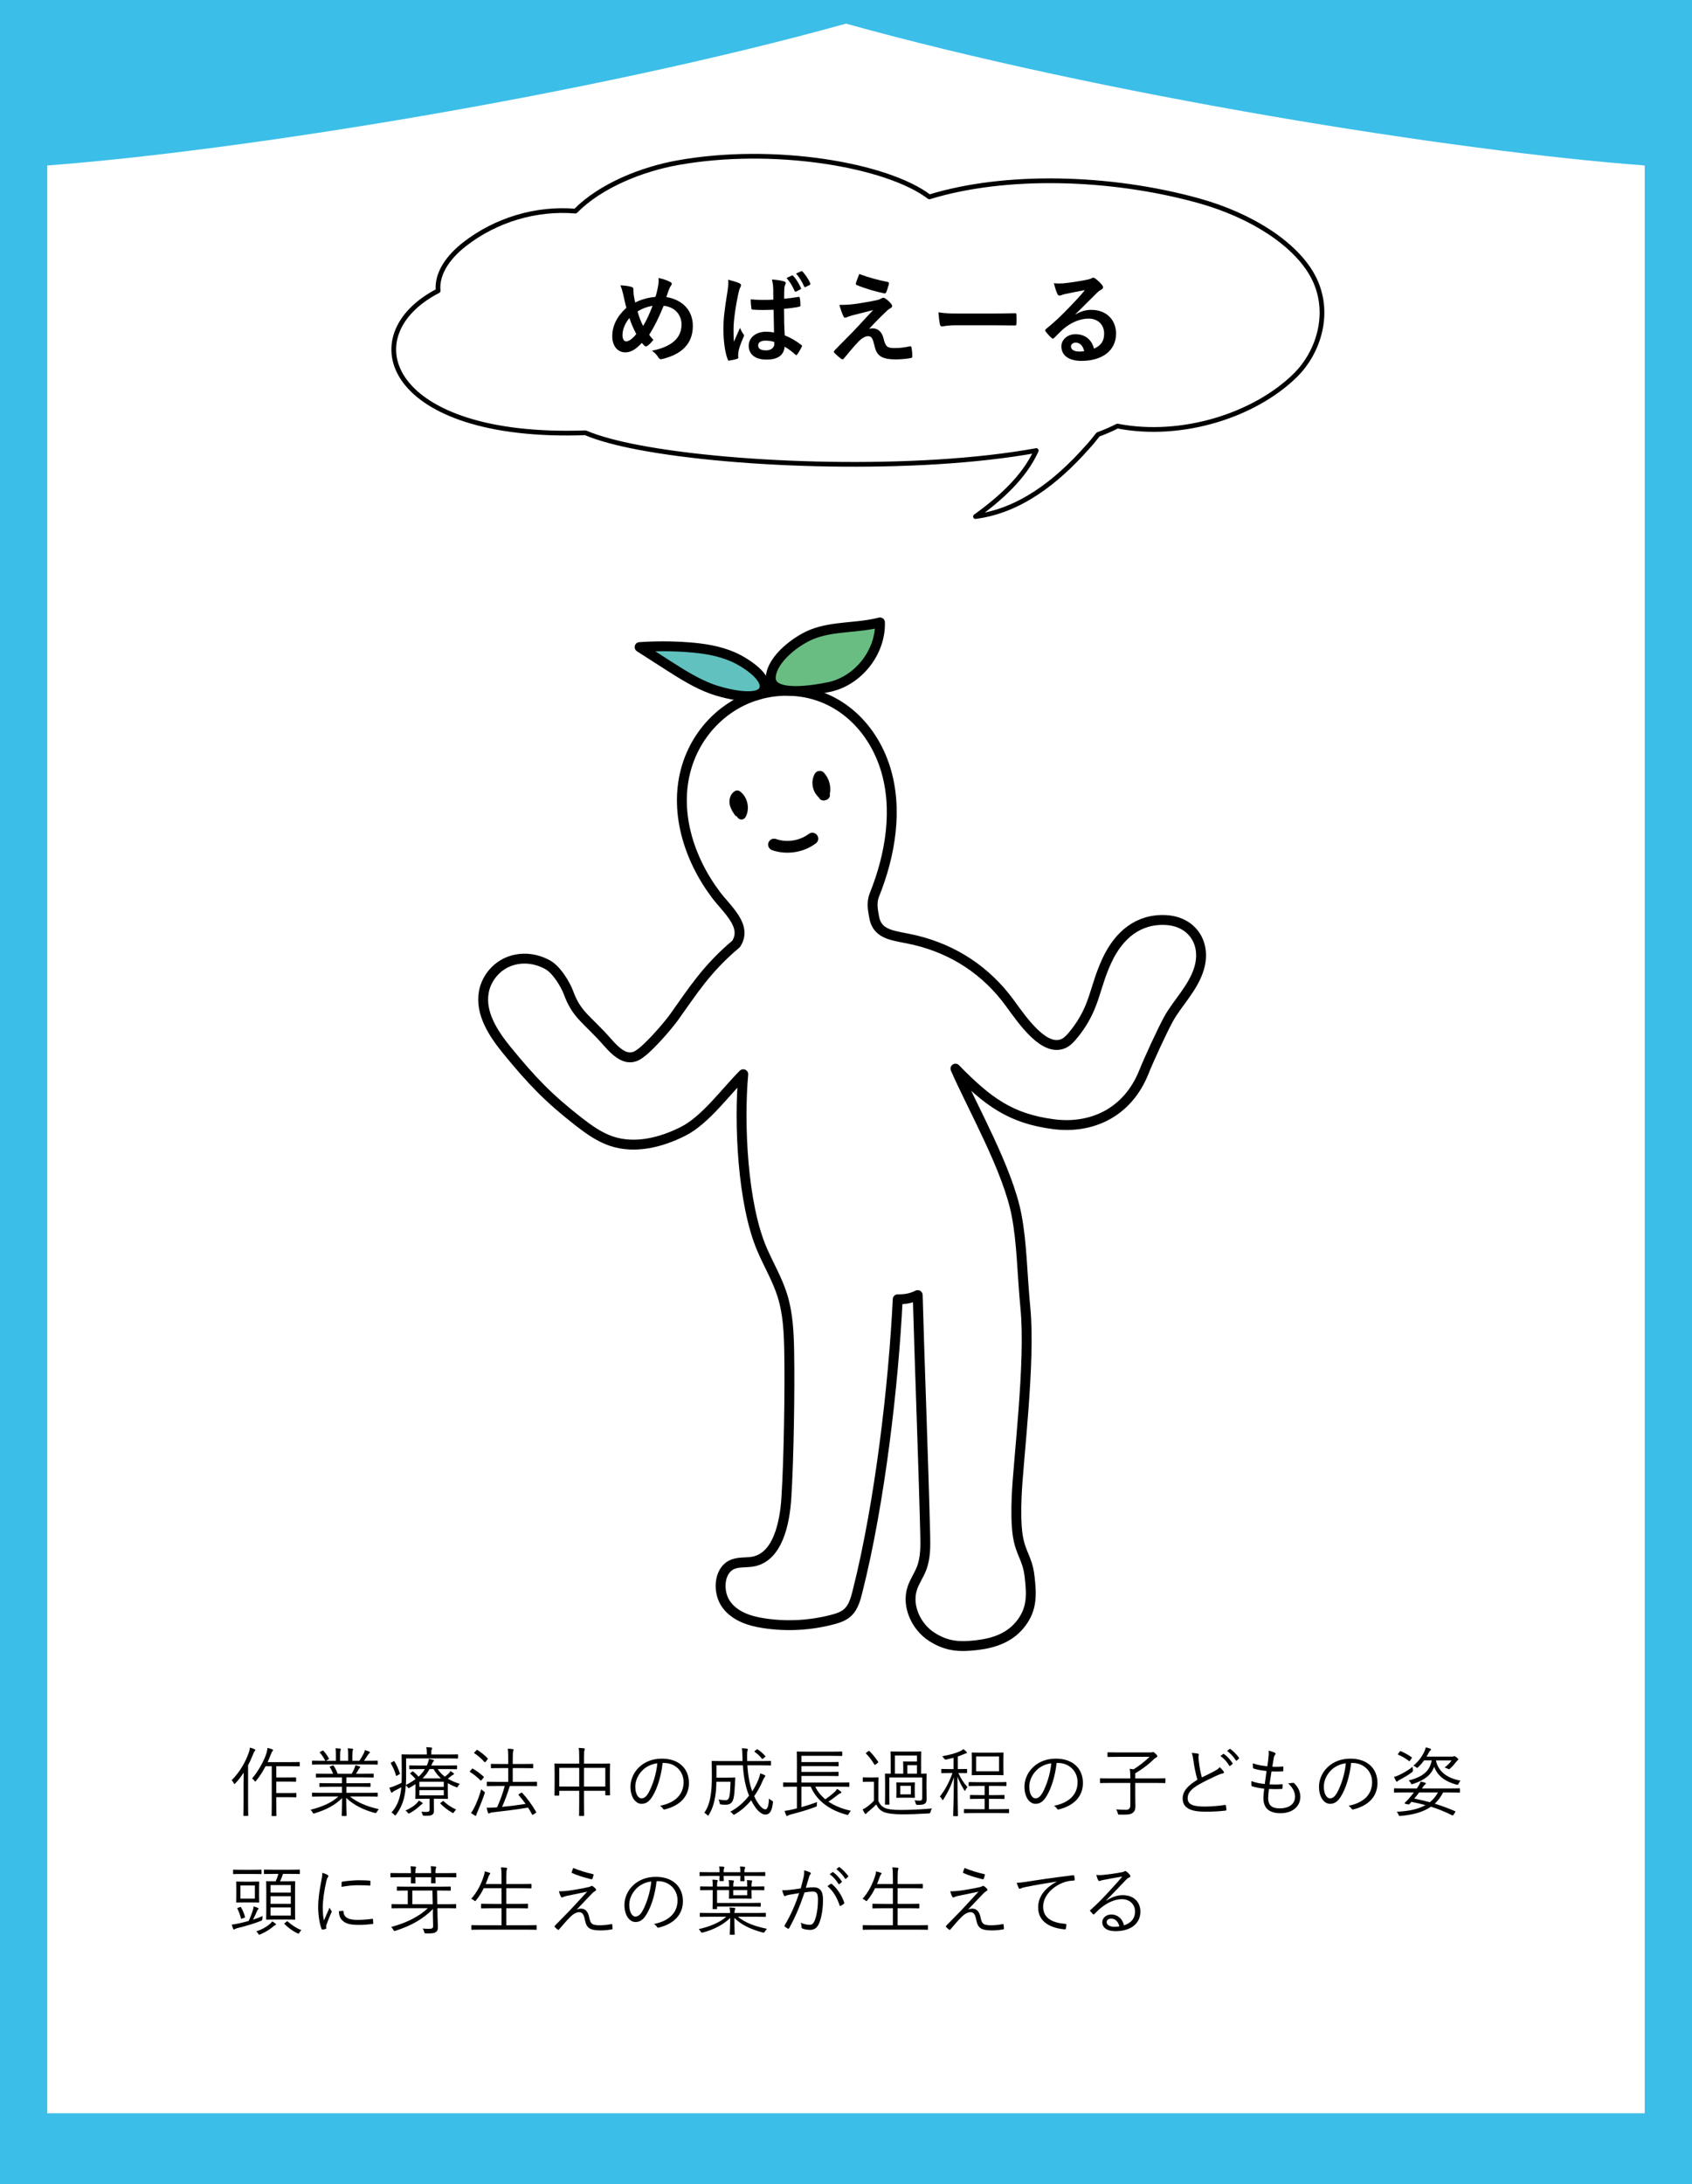 <?xml version="1.0" encoding="UTF-8"?>
<svg xmlns="http://www.w3.org/2000/svg" width="358" height="462" version="1.1" viewBox="0 0 358 462">
  <!-- Generator: Adobe Illustrator 28.7.4, SVG Export Plug-In . SVG Version: 1.2.0 Build 166)  -->
  <g>
    <g id="_レイヤー_1" data-name="レイヤー_1">
      <g>
        <g>
          <rect width="358" height="462" fill="#3bbee8"/>
          <path d="M348,447V35c-40.415-3.01-114.86-14.948-169-30C124.86,20.052,50.415,31.99,10,35v412h338Z" fill="#fff"/>
        </g>
        <path d="M277.822,58.487c-3.591-6.775-12.874-12.918-24.378-16.082-18.706-5.144-40.792-5.677-56.81-.757-8.968-6.819-33-10.877-53.257-7.226-7.483,1.349-16.233,4.776-21.631,10.234-8.301-.702-16.825,1.845-23.446,7.005-3.09,2.409-5.967,5.9-5.601,9.852-18.331,9.453-10.766,31.513,31.163,30.031,2.818,1.201,6.854,2.263,11.282,3.1,20.941,3.978,59.019,5.231,84.112.659-2.541,5.653-7.697,10.232-12.861,13.958,9.363-1.207,17.164-7.336,23.537-14.499.839-.902,1.664-1.906,2.398-2.856,1.49-.553,2.863-1.146,4.101-1.782,13.68,2.661,29.174-2.329,37.708-10.808,4.94-4.909,7.614-13.415,3.683-20.831Z" fill="#fff" stroke="#000" stroke-linejoin="round"/>
      </g>
      <g>
        <path d="M139.286,60.232c.062-.462.105-.966.042-1.428,1.05.21,1.868.504,2.478.84.231.105.336.231.336.378,0,.105-.062.231-.146.357-.19.273-.295.462-.42.777-.127.336-.315.84-.588,1.68,3.316.525,5.606,2.751,5.606,6.089,0,3.737-2.268,5.984-6.445,7.013-.463.105-.609.042-.861-.357-.315-.504-.798-1.05-1.365-1.386,2.856-.588,6.278-1.89,6.278-5.543,0-2.121-1.47-3.737-3.779-3.968-1.028,2.498-1.952,4.388-3.065,6.131.231.315.504.693.902,1.071-.545.651-.902,1.029-1.301,1.281-.084.063-.19.105-.295.105-.104,0-.189-.042-.293-.126-.168-.168-.336-.336-.567-.609-1.364,1.449-2.372,1.995-3.507,1.995-1.596,0-2.75-1.302-2.75-3.401,0-2.184.966-4.199,2.981-6.026-.231-.798-.44-1.848-.651-2.772-.209-.819-.336-1.386-.629-1.974,1.008.042,1.805.147,2.372.336.336.084.399.231.399.609,0,.336,0,.651.084,1.197.104.609.168.987.293,1.491,1.176-.63,2.856-1.071,4.283-1.197.231-.672.42-1.449.609-2.562ZM131.706,70.919c0,.714.295,1.281.735,1.281.63,0,1.302-.462,2.184-1.533-.608-1.176-1.112-2.331-1.448-3.401-.924,1.092-1.471,2.436-1.471,3.653ZM136.073,68.945c.715-1.155,1.323-2.498,1.995-4.241-.987.126-2.226.567-3.171,1.176.273,1.008.715,2.205,1.176,3.065Z"/>
        <path d="M156.465,59.917c.231.126.315.252.315.42,0,.147-.064.294-.147.462-.147.252-.231.546-.378,1.155-.693,3.17-1.05,6.11-1.05,7.643,0,.84,0,1.806.064,2.688.42-.966.86-1.869,1.301-2.918.295.672.463.966.735,1.323.084.105.126.189.126.294s-.042.21-.126.336c-.735,1.659-.987,2.583-1.071,3.191-.084.588-.041.903-.021,1.113.021.147-.064.21-.252.273-.399.147-1.008.273-1.575.357-.231.063-.315.042-.42-.252-.588-1.491-.902-3.968-.902-6.383,0-2.016.168-3.716.861-7.979.104-.735.231-1.638.146-2.478.84.21,1.974.546,2.394.756ZM163.688,65.523c-1.428.042-2.897.084-4.325-.021-.273,0-.357-.063-.378-.273-.084-.504-.147-1.26-.147-1.911,1.575.147,3.213.168,4.787.063,0-.756-.021-1.428-.021-2.205-.021-.756-.084-1.302-.273-2.058,1.217.105,1.848.189,2.54.399.231.063.378.168.378.357,0,.105-.042.168-.126.357s-.147.462-.168.735c-.042.714-.042,1.26-.042,2.226.986-.084,2.078-.231,2.981-.378.252-.063.294.021.336.252.084.378.126,1.05.126,1.491,0,.189-.084.294-.231.315-.756.189-2.143.357-3.234.441,0,2.352.043,3.821.147,5.627,1.239.504,2.31,1.092,3.485,2.016.19.126.21.189.105.42-.273.546-.609,1.134-.967,1.617-.062.084-.125.126-.189.126s-.126-.042-.189-.105c-.651-.609-1.344-1.134-2.268-1.68-.168,1.764-1.365,2.729-3.843,2.729-2.415,0-3.759-1.134-3.759-2.939,0-1.722,1.555-2.96,3.675-2.96.546,0,1.176.063,1.68.168-.042-1.617-.064-3.149-.084-4.808ZM161.903,72.052c-.883,0-1.491.357-1.491,1.008s.462,1.05,1.7,1.05c1.051,0,1.723-.609,1.723-1.365,0-.147,0-.252-.021-.42-.672-.21-1.176-.273-1.91-.273ZM167.551,58.279c.104-.042.189-.042.294.084.566.609,1.176,1.554,1.617,2.541.062.147.041.231-.127.315l-.86.441c-.168.084-.273.042-.356-.126-.463-1.05-.987-1.932-1.701-2.729l1.134-.525ZM169.524,57.376c.126-.063.19-.042.294.084.672.714,1.28,1.659,1.616,2.457.064.126.064.273-.125.357l-.84.42c-.19.084-.273.021-.336-.105-.42-.987-.967-1.89-1.701-2.729l1.092-.483Z"/>
        <path d="M181.98,64.137c1.617-.252,2.793-.483,3.653-.672.356-.105.567-.168.84-.336.189-.105.273-.147.462-.147.126,0,.19.042.357.147.377.231.86.63,1.238,1.113.146.147.231.357.231.483,0,.189-.125.357-.377.483-.295.147-.441.294-.672.483-1.555,1.47-2.415,2.352-3.822,3.863.273-.084.547-.105.756-.105.987,0,1.932.63,2.289,2.121.42,1.722.756,2.058,2.31,2.058,1.239,0,2.226-.147,3.255-.378.231-.042.336.084.377.315.084.441.147,1.155.147,1.848,0,.21-.104.294-.378.336-.924.168-2.078.273-3.086.273-3.087,0-4.095-.819-4.535-2.897-.336-1.428-.588-2.016-1.323-2.016-.546,0-1.196.294-1.974,1.05-.945.966-2.478,2.813-3.191,3.695-.062.084-.168.147-.294.147-.064,0-.147-.021-.231-.084-.545-.378-1.092-.903-1.469-1.281-.064-.063-.105-.147-.105-.21,0-.105.062-.231.168-.336,1.344-1.365,2.625-2.667,3.969-4.031.818-.84,1.91-2.058,4.156-4.472-1.574.42-2.981.756-4.367,1.113-.65.189-.965.294-1.133.378s-.295.126-.441.126-.252-.105-.357-.357c-.273-.525-.524-1.302-.84-2.352,1.807,0,2.647-.084,4.389-.357ZM187.837,59.644c.211.042.295.168.231.462-.126.504-.378,1.302-.567,1.722-.062.168-.189.273-.356.231-1.848-.357-4.304-1.092-5.858-1.764-.125-.042-.252-.147-.189-.378.126-.483.399-1.176.714-1.953,2.1.777,4.01,1.281,6.025,1.68Z"/>
        <path d="M202.435,68.798c-2.078,0-2.877.252-3.086.252-.252,0-.42-.126-.483-.441-.104-.483-.231-1.47-.315-2.541,1.365.21,2.415.252,4.535.252h6.762c1.596,0,3.212-.042,4.828-.063.315-.021.379.042.379.294.041.63.041,1.344,0,1.974,0,.252-.084.336-.379.315-1.574-.021-3.128-.042-4.682-.042h-7.559Z"/>
        <path d="M227.592,66.488c1.176-.672,2.163-.945,3.339-.945,3.064,0,5.207,2.016,5.207,5.039,0,3.506-2.835,5.753-7.328,5.753-2.646,0-4.241-1.134-4.241-3.086,0-1.407,1.323-2.562,2.96-2.562,1.975,0,3.423,1.05,3.947,3.065,1.471-.672,2.143-1.596,2.143-3.191,0-1.911-1.344-3.17-3.297-3.17-1.742,0-3.674.777-5.375,2.226-.609.546-1.197,1.155-1.826,1.785-.147.147-.252.231-.357.231-.084,0-.19-.063-.315-.189-.441-.378-.903-.924-1.239-1.365-.126-.168-.064-.315.104-.483,1.639-1.323,3.087-2.667,4.977-4.64,1.302-1.344,2.289-2.394,3.254-3.59-1.26.231-2.75.525-4.052.798-.273.063-.546.126-.882.252-.105.042-.315.105-.42.105-.21,0-.357-.105-.462-.357-.252-.483-.44-1.071-.735-2.268.631.084,1.323.084,1.953.042,1.281-.126,3.129-.399,4.766-.714.525-.105.945-.21,1.155-.315.104-.063.294-.168.399-.168.209,0,.336.063.482.168.63.483,1.05.903,1.406,1.344.168.189.231.336.231.504,0,.21-.126.399-.356.504-.357.168-.525.315-.924.672-1.533,1.491-2.939,2.96-4.535,4.493l.021.063ZM227.612,72.472c-.608,0-1.008.357-1.008.798,0,.651.567,1.092,1.827,1.092.378,0,.651-.021.966-.084-.273-1.155-.902-1.806-1.785-1.806Z"/>
      </g>
      <g>
        <path d="M51.526,377.322c0-.624.016-1.568.032-2.369-.512.785-1.088,1.553-1.761,2.257-.096.096-.144.144-.191.144-.048,0-.097-.048-.144-.16-.16-.32-.288-.496-.448-.64,1.793-1.792,2.945-3.906,3.618-5.826.144-.384.208-.768.24-1.073.4.112.705.208.977.336.128.064.176.112.176.192s-.032.128-.128.208c-.096.08-.191.24-.32.608-.32.8-.672,1.601-1.088,2.385v8.1c0,1.681.032,2.417.032,2.497,0,.112-.017.128-.112.128h-.784c-.112,0-.128-.016-.128-.128,0-.08.032-.816.032-2.497v-4.162ZM63.419,373.497c0,.112-.017.128-.128.128-.08,0-.56-.032-2.033-.032h-2.801v2.385h2.497c1.136,0,1.489-.016,1.569-.016.112,0,.128.016.128.112v.672c0,.112-.016.128-.128.128-.08,0-.433-.032-1.569-.032h-2.497v2.433h2.497c1.169,0,1.521-.032,1.617-.032.112,0,.128.016.128.128v.673c0,.112-.016.128-.128.128-.096,0-.448-.032-1.617-.032h-2.497v1.393c0,1.665.032,2.417.032,2.497,0,.096-.016.112-.128.112h-.768c-.112,0-.128-.017-.128-.112s.032-.832.032-2.497v-7.939h-1.312c-.544,1.057-1.232,2.161-1.984,3.058-.096.128-.144.192-.208.192-.048,0-.097-.064-.176-.192-.16-.224-.32-.368-.48-.464,1.36-1.569,2.577-3.857,3.041-5.346.128-.416.192-.8.208-1.12.4.096.689.176.977.288.128.048.208.096.208.176,0,.096-.032.16-.128.24-.096.08-.208.288-.336.656-.176.496-.416,1.057-.688,1.648h4.642c1.473,0,1.953-.032,2.033-.032.112,0,.128.016.128.128v.672Z"/>
        <path d="M74.04,379.995c1.537,1.233,3.377,2.049,6.114,2.689-.144.144-.288.352-.416.576q-.16.305-.464.208c-2.562-.704-4.402-1.664-6.019-3.169,0,2.417.08,3.425.08,3.697,0,.112-.016.128-.128.128h-.769c-.112,0-.128-.016-.128-.128,0-.272.064-1.248.08-3.665-1.585,1.568-3.346,2.449-5.794,3.217-.288.096-.32.096-.464-.192-.112-.224-.256-.4-.432-.544,2.626-.688,4.53-1.536,5.89-2.817h-3.329c-1.52,0-2.017.032-2.097.032-.128,0-.144-.016-.144-.128v-.576c0-.112.016-.128.144-.128.08,0,.576.032,2.097.032h4.098v-1.281h-2.385c-1.633,0-2.193.032-2.273.032-.112,0-.128-.016-.128-.112v-.56c0-.128.017-.144.128-.144.08,0,.64.032,2.273.032h2.385v-1.232h-3.169c-1.601,0-2.129.032-2.209.032-.128,0-.144-.016-.144-.128v-.576c0-.112.017-.128.144-.128.08,0,.608.032,2.209.032h1.28c-.192-.544-.432-1.024-.672-1.377-.08-.112-.048-.144.128-.208l.416-.144c.16-.064.192-.064.256.032.304.432.592,1.04.849,1.697h2.961c.224-.368.384-.705.592-1.169.08-.192.128-.368.192-.641.288.065.528.128.849.225.096.032.176.096.176.176s-.08.144-.144.192c-.08.064-.16.208-.225.336-.144.272-.304.544-.528.88h1.392c1.617,0,2.129-.032,2.226-.032.112,0,.128.016.128.128v.576c0,.112-.016.128-.128.128-.097,0-.608-.032-2.226-.032h-3.425v1.232h2.705c1.632,0,2.177-.032,2.272-.032.112,0,.128.016.128.144v.56c0,.096-.016.112-.128.112-.096,0-.64-.032-2.272-.032h-2.705v1.281h4.401c1.52,0,2.017-.032,2.113-.032.112,0,.128.016.128.128v.576c0,.112-.016.128-.128.128-.096,0-.593-.032-2.113-.032h-3.649ZM79.931,373.128c0,.112-.016.128-.128.128-.096,0-.593-.032-2.113-.032h-9.428c-1.52,0-2.017.032-2.097.032-.128,0-.144-.016-.144-.128v-.576c0-.128.016-.144.144-.144.08,0,.576.032,2.097.032h.56c-.352-.704-.705-1.216-1.137-1.696-.064-.08-.064-.128.096-.208l.432-.225c.112-.064.16-.064.224.016.4.432.8,1.008,1.152,1.617.048.096.032.128-.096.208l-.528.288h2.113v-1.2c0-.576,0-1.04-.096-1.457.336.017.72.048.976.08.097.017.16.065.16.144s-.016.128-.064.224c-.065.112-.097.4-.097,1.009v1.2h1.713v-1.185c0-.576,0-1.04-.112-1.456.336.016.736.048.992.08.096.016.16.064.16.144,0,.065-.032.128-.064.208-.048.128-.096.4-.096,1.009v1.2h1.489c.352-.496.624-.977.896-1.504.112-.224.208-.448.256-.752.32.08.672.208.912.304.097.032.16.096.16.16,0,.096-.032.144-.128.208-.112.08-.192.192-.272.32-.256.416-.544.849-.848,1.265h.672c1.52,0,2.017-.032,2.113-.032.112,0,.128.016.128.144v.576Z"/>
        <path d="M92.617,374.201c.384.608.88,1.137,1.504,1.601.32-.224.576-.448.816-.688.208-.208.288-.336.368-.497.256.144.464.288.656.448.096.08.096.112.096.16,0,.065-.065.144-.144.16-.112.032-.224.08-.48.304s-.448.368-.688.528c.704.432,1.536.8,2.545,1.104-.144.144-.288.32-.384.497s-.128.256-.208.256c-.064,0-.128-.032-.24-.08-.64-.24-1.201-.513-1.712-.816v1.904c0,.849.032,1.201.032,1.297,0,.112-.016.128-.128.128-.096,0-.705-.032-2.065-.032h-.784v.993c0,.56.016.96.016,1.473,0,.528-.096.752-.416.944-.288.16-.624.208-1.633.192q-.32,0-.384-.304c-.048-.208-.128-.433-.24-.576.4.048.656.064,1.009.064.624,0,.736-.112.736-.528v-2.257h-.833c-1.36,0-1.969.032-2.064.032-.112,0-.128-.016-.128-.128,0-.096.032-.496.032-1.409v-1.585c-.368.256-.784.512-1.248.769-.096.048-.144.08-.192.08-.064,0-.096-.048-.176-.16-.144-.192-.288-.352-.416-.433-.048.752-.128,1.473-.273,2.177-.304,1.553-.896,2.801-1.776,4.018-.096.112-.144.176-.208.176-.048,0-.112-.064-.208-.176-.176-.208-.4-.368-.576-.448.944-1.024,1.585-2.337,1.889-3.954.096-.448.16-.913.192-1.393-.416.24-.816.448-1.248.656-.304.144-.464.24-.56.368-.064.096-.128.128-.208.128-.064,0-.112-.048-.16-.144-.112-.256-.24-.592-.352-.913.4-.096.848-.24,1.312-.448.512-.224.928-.4,1.28-.576.032-.752.032-1.553.032-2.417,0-2.4-.032-3.393-.032-3.489,0-.112.016-.128.128-.128.096,0,.656.032,2.273.032h2.945v-.273c0-.48-.032-.896-.128-1.28.384.016.784.048,1.04.08.128.016.208.064.208.128,0,.112-.048.176-.096.288-.064.16-.08.4-.08.752v.305h3.282c1.616,0,2.161-.032,2.241-.032.112,0,.128.016.128.128v.641c0,.112-.016.128-.128.128-.08,0-.625-.032-2.241-.032h-8.612v2.865c0,1.008,0,1.905-.048,2.753.816-.416,1.489-.832,2.049-1.248-.32-.385-.657-.736-1.088-1.121-.096-.096-.08-.112.064-.224l.304-.224c.112-.08.144-.096.24-.016.384.32.784.704,1.12,1.072.576-.512.992-1.04,1.329-1.601h-.928c-1.633,0-2.177.032-2.257.032-.112,0-.128-.016-.128-.128v-.56c0-.112.016-.128.128-.128.08,0,.624.032,2.257.032h1.328l.144-.304c.176-.432.272-.785.304-1.105.336.064.672.144.913.224.096.032.16.064.16.144,0,.064-.032.128-.112.192-.112.08-.176.224-.32.544l-.144.304h3.073c1.633,0,2.177-.032,2.257-.032.112,0,.128.016.128.128v.56c0,.112-.016.128-.128.128-.08,0-.624-.032-2.257-.032h-1.696ZM83.189,372.585c.192-.112.224-.097.288.016.48.784.816,1.553,1.12,2.497.048.128.016.128-.144.224l-.4.24c-.192.112-.224.097-.273-.032-.272-.96-.64-1.745-1.072-2.513-.064-.096-.064-.128.144-.24l.336-.192ZM89.24,381.644c-.096.048-.288.24-.384.32-.656.608-1.36,1.121-2.129,1.537-.112.065-.176.096-.24.096-.08,0-.128-.048-.24-.208-.128-.176-.288-.32-.464-.416.912-.4,1.697-.896,2.193-1.344.24-.224.48-.497.625-.768.288.144.512.272.688.4.096.064.128.112.128.192s-.08.144-.176.192ZM93.897,376.874h-5.17v1.088h5.17v-1.088ZM93.897,378.651h-5.17v1.105h5.17v-1.105ZM93.305,376.154c-.64-.56-1.152-1.201-1.569-1.953h-.864c-.384.736-.848,1.36-1.456,1.953h3.889ZM93.609,381.051c.128-.112.16-.144.256-.064.785.752,1.633,1.312,2.657,1.776-.144.128-.304.288-.448.513-.096.16-.144.224-.224.224-.048,0-.112-.048-.24-.112-.864-.512-1.713-1.153-2.417-1.873-.08-.08-.048-.128.112-.24l.304-.225Z"/>
        <path d="M99.813,374.201c.096-.128.16-.128.256-.08.768.464,1.553,1.009,2.257,1.681.08.08.08.112-.016.225l-.384.448c-.16.192-.176.208-.272.112-.656-.688-1.473-1.312-2.193-1.76-.112-.064-.096-.096.016-.224l.336-.4ZM101.061,383.165c-.144.336-.256.576-.272.72-.016.112-.064.192-.128.192-.064,0-.128-.016-.24-.08-.272-.16-.48-.304-.768-.528.304-.384.48-.704.72-1.184.497-.977,1.009-2.257,1.457-3.841.16.208.32.32.544.48.24.144.24.16.144.48-.432,1.312-.976,2.641-1.456,3.762ZM100.773,370.248c.112-.128.16-.144.256-.08.753.48,1.505,1.072,2.129,1.728.08.096.08.16-.048.304l-.352.433c-.128.144-.16.16-.256.064-.64-.705-1.473-1.424-2.129-1.841-.096-.064-.096-.096.048-.24l.352-.368ZM113.627,377.674c0,.128-.017.144-.112.144s-.656-.032-2.273-.032h-3.377c-.512,1.681-1.072,3.153-1.633,4.401,1.777-.16,3.33-.368,4.979-.624-.448-.641-.944-1.248-1.457-1.841-.096-.096-.08-.144.096-.256l.4-.24c.112-.08.16-.08.225-.016,1.136,1.232,2.049,2.513,2.961,4.049.048.096.048.128-.112.24l-.448.288c-.208.144-.24.144-.288.032-.272-.512-.56-1.009-.864-1.473-2.529.416-4.689.689-7.379.992-.448.048-.576.096-.656.144-.096.048-.16.112-.256.112-.096,0-.176-.096-.208-.208-.096-.32-.192-.672-.256-1.008.656,0,1.169-.016,1.633-.048l.576-.048c.608-1.377,1.169-2.817,1.617-4.498h-1.393c-1.617,0-2.177.032-2.273.032-.112,0-.128-.016-.128-.144v-.672c0-.112.017-.128.128-.128.096,0,.656.032,2.273.032h2.129v-2.913h-1.377c-1.568,0-2.081.032-2.161.032-.112,0-.128-.016-.128-.128v-.673c0-.112.016-.128.128-.128.08,0,.592.032,2.161.032h1.377v-1.152c0-1.072-.016-1.52-.096-2.081.416.016.688.032,1.04.08.112.016.192.08.192.144,0,.096-.032.16-.08.288-.048.144-.097.577-.097,1.537v1.185h2.017c1.569,0,2.097-.032,2.177-.032.112,0,.128.016.128.128v.673c0,.112-.016.128-.128.128-.08,0-.608-.032-2.177-.032h-2.017v2.913h2.753c1.617,0,2.177-.032,2.273-.032s.112.016.112.128v.672Z"/>
        <path d="M129.05,376.634c0,2.513.032,2.897.032,2.993,0,.112-.016.128-.128.128h-.752c-.112,0-.128-.017-.128-.128v-.833h-4.514v2.321c0,1.937.032,2.801.032,2.881,0,.112-.016.128-.128.128h-.816c-.112,0-.128-.016-.128-.128,0-.08.032-.928.032-2.865v-2.337h-4.226v.896c0,.112-.016.128-.128.128h-.752c-.112,0-.128-.016-.128-.128,0-.096.032-.496.032-3.009v-1.505c0-1.505-.032-1.953-.032-2.033,0-.112.016-.128.128-.128.08,0,.656.032,2.257.032h2.85v-1.28c0-1.04-.017-1.52-.112-2.049.4.016.784.048,1.105.08.096.016.192.08.192.144,0,.096-.032.176-.08.288-.048.144-.097.56-.097,1.457v1.36h3.138c1.616,0,2.177-.032,2.257-.032.112,0,.128.017.128.128,0,.08-.032.512-.032,1.809v1.681ZM122.552,373.945h-4.226v3.954h4.226v-3.954ZM128.074,373.945h-4.514v3.954h4.514v-3.954Z"/>
        <path d="M140.2,372.904c-.288,2.705-1.105,5.362-2.113,6.995-.688,1.169-1.408,1.649-2.353,1.649-1.201,0-2.337-1.312-2.337-3.633,0-1.473.672-3.042,1.856-4.146,1.185-1.104,2.785-1.777,4.802-1.777,3.585,0,5.714,2.097,5.714,5.154,0,2.609-1.617,4.706-5.09,5.586-.192.048-.304.017-.416-.176-.096-.16-.304-.4-.625-.592,3.169-.624,4.994-2.337,4.994-5.01,0-2.369-1.841-4.049-4.13-4.049h-.304ZM135.958,374.441c-1.073,1.057-1.537,2.369-1.537,3.458,0,1.745.72,2.497,1.296,2.497.544,0,1.024-.352,1.489-1.168.816-1.44,1.665-3.922,1.873-6.259-1.248.16-2.353.704-3.121,1.473Z"/>
        <path d="M158.137,373.401c.128,2.209.464,3.954,1.024,5.506.512-.784.928-1.585,1.248-2.353.208-.496.368-.96.433-1.44.352.096.688.224.896.336.128.064.192.128.192.208,0,.112-.112.208-.192.304-.112.128-.208.384-.385.769-.48,1.12-1.072,2.193-1.776,3.201.769,1.745,1.761,2.785,2.353,2.785.432,0,.704-.608.768-2.289.144.16.368.304.56.416.288.16.304.176.272.48-.176,1.728-.688,2.497-1.553,2.497-1.024,0-2.097-1.137-3.042-3.025-.944,1.152-2.081,2.161-3.425,2.961-.112.065-.176.097-.24.097-.08,0-.144-.065-.273-.225-.144-.176-.32-.304-.48-.416,1.585-.832,2.929-2.049,3.97-3.394-.705-1.712-1.136-3.729-1.313-6.418h-5.586v2.609h2.465c1.009,0,1.297-.032,1.377-.032.112,0,.144.032.144.144-.032.56-.064,1.105-.096,1.665-.048,1.04-.096,1.792-.273,2.593-.192.912-.736,1.36-1.616,1.36-.352,0-.608,0-1.009-.048-.256-.032-.256-.048-.32-.384-.064-.256-.128-.496-.256-.672.608.096,1.024.144,1.473.144.4,0,.704-.112.849-.816.144-.593.192-1.665.24-3.089h-2.993c-.017,1.201-.08,2.065-.225,3.009-.208,1.216-.496,2.577-1.36,3.97-.08.128-.128.208-.176.208-.048,0-.112-.065-.208-.176-.176-.192-.4-.352-.576-.448.848-1.216,1.201-2.625,1.377-3.921.144-1.072.208-2.065.208-3.714,0-2.209-.032-3.105-.032-3.185,0-.128.016-.144.144-.144.08,0,.64.032,2.241.032h4.146c0-.24-.016-.496-.016-.769-.032-1.024-.032-1.329-.128-1.953.368.017.705.048,1.057.097.128.016.208.096.208.16,0,.128-.032.192-.064.256-.064.16-.112.496-.096,1.393,0,.288.016.56.016.816h2.689c1.601,0,2.129-.032,2.225-.032.112,0,.128.016.128.144v.688c0,.112-.017.128-.128.128-.096,0-.625-.032-2.225-.032h-2.641ZM160.058,370.087c.128-.096.16-.112.256-.048.528.336,1.088.816,1.585,1.377.08.08.08.128-.064.256l-.336.272c-.16.144-.225.16-.304.048-.464-.624-1.008-1.072-1.489-1.408-.112-.08-.128-.128.032-.256l.32-.24Z"/>
        <path d="M172.504,377.93c.496,1.04,1.216,1.921,2.129,2.657.736-.512,1.44-1.057,2.032-1.617.176-.176.32-.352.448-.592.352.224.544.368.801.576.08.08.112.128.112.192,0,.08-.064.128-.192.16-.144.048-.24.08-.528.304-.624.496-1.265.993-2.033,1.473,1.329.896,2.945,1.537,4.771,1.937-.144.144-.288.32-.433.592-.16.304-.192.32-.496.24-3.569-.961-6.307-2.93-7.571-5.923h-1.969v4.322c1.057-.305,2.081-.625,3.313-1.073-.048.208-.048.4-.048.592,0,.32-.032.336-.336.448-1.969.736-3.554,1.152-5.202,1.585-.305.08-.528.176-.608.24-.064.048-.096.096-.176.096-.065,0-.097-.032-.16-.144-.128-.272-.273-.656-.352-.944.641-.096,1.105-.176,1.713-.32l.896-.224v-4.578h-.705c-1.489,0-2.001.032-2.081.032-.112,0-.128-.016-.128-.128v-.689c0-.112.016-.128.128-.128.08,0,.592.032,2.081.032h.705v-4.642c0-1.216-.032-1.713-.032-1.792,0-.112.016-.128.128-.128.065,0,.641.032,2.225.032h4.914c1.601,0,2.128-.032,2.225-.032.112,0,.128.016.128.128v.688c0,.112-.016.128-.128.128-.097,0-.625-.032-2.225-.032h-6.275v1.328h5.603c1.537,0,2.033-.032,2.129-.032.112,0,.128.016.128.128v.656c0,.112-.016.128-.128.128-.096,0-.592-.032-2.129-.032h-5.603v1.232h5.603c1.537,0,2.017-.032,2.113-.032.112,0,.128.016.128.128v.656c0,.112-.017.128-.128.128-.096,0-.576-.032-2.113-.032h-5.603v1.393h7.907c1.505,0,2.001-.032,2.097-.032.112,0,.128.016.128.128v.689c0,.112-.016.128-.128.128-.096,0-.592-.032-2.097-.032h-4.978Z"/>
        <path d="M185.847,380.892c.304.784.704,1.216,1.424,1.552.576.256,1.697.4,3.217.4,2.049,0,4.338-.096,6.723-.32-.176.208-.256.448-.304.705q-.048.32-.368.352c-2.081.128-4.05.192-5.683.192-1.745,0-3.169-.176-3.938-.528-.736-.336-1.169-.833-1.52-1.569-.513.544-1.057,1.024-1.697,1.537-.191.16-.304.256-.352.336-.065.096-.112.144-.192.144-.064,0-.112-.016-.192-.144-.16-.24-.304-.496-.448-.816.4-.191.656-.352.993-.592.464-.336.992-.8,1.408-1.265v-4.002h-1.137c-.832,0-1.024.032-1.088.032-.128,0-.144-.016-.144-.144v-.689c0-.112.016-.128.144-.128.064,0,.256.032,1.088.032h.833c.833,0,1.057-.032,1.136-.032.112,0,.128.016.128.128,0,.08-.032.496-.032,1.504v3.313ZM183.685,370.439c.16-.112.192-.112.288-.032.656.656,1.248,1.377,1.825,2.241.064.112.048.128-.112.256l-.384.304c-.192.128-.224.144-.304.016-.544-.896-1.072-1.601-1.728-2.257-.048-.048-.08-.096-.08-.128s.048-.064.144-.144l.352-.256ZM196.026,378.298c0,.977.032,1.537.032,2.225,0,.4-.032.72-.352.96-.288.224-.592.288-1.584.288q-.305,0-.352-.256c-.064-.305-.16-.513-.288-.705.432.048.832.064,1.137.064.32,0,.512-.128.512-.56v-4.338h-6.963v3.713c0,1.377.032,1.825.032,1.905,0,.112-.016.128-.128.128h-.704c-.112,0-.128-.017-.128-.128,0-.08.032-.48.032-1.889v-2.737c0-1.185-.032-1.617-.032-1.697,0-.112.016-.128.128-.128.048,0,.352.032,1.088.032v-3.025c0-1.008-.032-1.456-.032-1.553,0-.112.016-.128.144-.128.08,0,.528.032,1.857.032h2.497c1.345,0,1.777-.032,1.873-.032.112,0,.128.016.128.128,0,.08-.032.544-.032,1.553v3.025c.672-.016.976-.032,1.04-.032.112,0,.128.016.128.128,0,.08-.032.577-.032,1.729v1.296ZM194.01,371.336h-4.658v3.842h1.761v-1.393c0-.704-.032-1.008-.032-1.088,0-.112.016-.128.128-.128.08,0,.416.032,1.169.032h1.633v-1.265ZM193.545,379.099c0,.72.032.96.032,1.056,0,.112-.016.128-.128.128-.08,0-.352-.032-1.28-.032h-1.12c-.929,0-1.185.032-1.281.032-.112,0-.128-.016-.128-.128,0-.096.032-.336.032-1.056v-.896c0-.736-.032-.977-.032-1.057,0-.128.017-.144.128-.144.096,0,.352.032,1.281.032h1.12c.929,0,1.2-.032,1.28-.032.112,0,.128.016.128.144,0,.08-.032.32-.032,1.057v.896ZM192.73,377.738h-2.241v1.809h2.241v-1.809ZM194.01,373.384h-2.033v1.793h2.033v-1.793Z"/>
        <path d="M202.774,375.033c.528,1.185,1.185,2.161,1.921,2.977-.144.144-.288.352-.4.608-.064.128-.096.192-.144.192-.032,0-.08-.048-.144-.16-.512-.849-1.04-1.777-1.425-2.865.017,4.306.112,7.907.112,8.243,0,.112-.016.128-.128.128h-.769c-.112,0-.128-.016-.128-.128.016-.336.128-4.018.16-8.131-.592,1.889-1.345,3.345-2.209,4.706-.064.112-.128.16-.176.16-.048,0-.096-.064-.16-.208-.096-.224-.273-.416-.433-.528,1.057-1.36,1.921-2.865,2.673-4.994h-.592c-1.2,0-1.553.032-1.648.032-.112,0-.128-.016-.128-.128v-.64c0-.112.016-.128.128-.128.096,0,.448.032,1.648.032h.816v-2.385c-.496.128-1.024.256-1.553.368q-.304.048-.464-.24c-.112-.176-.225-.336-.384-.464,1.601-.256,3.009-.689,3.826-1.073.256-.112.48-.272.656-.432.224.176.432.336.624.528.096.096.128.16.128.24,0,.096-.096.144-.24.16-.128.016-.272.064-.432.144-.385.176-.801.336-1.249.48v2.673h.176c1.201,0,1.569-.032,1.649-.032.112,0,.128.016.128.128v.64c0,.112-.016.128-.128.128-.08,0-.448-.032-1.649-.032h-.064ZM213.499,383.405c0,.112-.017.128-.128.128-.08,0-.608-.032-2.208-.032h-4.851c-1.584,0-2.129.032-2.225.032-.112,0-.128-.016-.128-.128v-.625c0-.112.016-.128.128-.128.096,0,.641.032,2.225.032h2.017v-2.192h-.976c-1.441,0-1.905.032-2.001.032-.096,0-.112-.016-.112-.128v-.592c0-.112.016-.128.112-.128.096,0,.56.032,2.001.032h.976v-1.937h-1.169c-1.505,0-1.985.032-2.081.032-.112,0-.128-.016-.128-.128v-.608c0-.112.016-.128.128-.128.096,0,.576.032,2.081.032h3.569c1.505,0,2.001-.032,2.097-.032.112,0,.128.016.128.128v.608c0,.112-.016.128-.128.128-.096,0-.592-.032-2.097-.032h-1.488v1.937h1.168c1.441,0,1.921-.032,2.001-.032.112,0,.128.016.128.128v.592c0,.112-.016.128-.128.128-.08,0-.56-.032-2.001-.032h-1.168v2.192h1.921c1.601,0,2.128-.032,2.208-.032.112,0,.128.016.128.128v.625ZM212.298,373.977c0,.96.032,1.312.032,1.393,0,.112-.016.128-.128.128-.096,0-.544-.032-1.921-.032h-2.641c-1.361,0-1.825.032-1.921.032-.112,0-.128-.016-.128-.128,0-.097.032-.433.032-1.393v-1.761c0-.961-.032-1.297-.032-1.393,0-.112.016-.128.128-.128.096,0,.56.032,1.921.032h2.641c1.377,0,1.825-.032,1.921-.032.112,0,.128.016.128.128,0,.096-.032.432-.032,1.393v1.761ZM211.386,371.528h-4.85v3.137h4.85v-3.137Z"/>
        <path d="M223.56,372.904c-.288,2.705-1.105,5.362-2.113,6.995-.689,1.169-1.409,1.649-2.353,1.649-1.201,0-2.337-1.312-2.337-3.633,0-1.473.672-3.042,1.857-4.146,1.184-1.104,2.785-1.777,4.802-1.777,3.585,0,5.714,2.097,5.714,5.154,0,2.609-1.616,4.706-5.09,5.586-.192.048-.304.017-.416-.176-.096-.16-.304-.4-.624-.592,3.169-.624,4.994-2.337,4.994-5.01,0-2.369-1.84-4.049-4.129-4.049h-.304ZM219.318,374.441c-1.072,1.057-1.537,2.369-1.537,3.458,0,1.745.72,2.497,1.296,2.497.544,0,1.024-.352,1.488-1.168.816-1.44,1.665-3.922,1.873-6.259-1.248.16-2.353.704-3.121,1.473Z"/>
        <path d="M246.587,377.034c0,.112-.016.128-.128.128-.08,0-.593-.032-2.113-.032h-4.146v2.625c0,1.168.032,1.824.032,2.272,0,.849-.225,1.137-.544,1.409-.448.416-1.312.416-2.785.4-.32,0-.32.017-.4-.32-.08-.304-.192-.576-.352-.8.576.064,1.057.096,2.129.096.56,0,.88-.288.88-.976v-4.706h-4.178c-1.52,0-2.033.032-2.113.032-.112,0-.128-.016-.128-.128v-.768c0-.112.016-.128.128-.128.08,0,.592.032,2.113.032h4.178c0-.864-.016-1.393-.128-2.033.272.032.56.064.816.112,1.312-.832,2.434-1.712,3.378-2.641h-6.515c-1.617,0-2.161.032-2.257.032-.112,0-.128-.017-.128-.128v-.736c0-.112.016-.128.128-.128.096,0,.64.032,2.257.032h6.835c.128,0,.256-.032.288-.048.032-.016.08-.032.16-.032s.192.048.448.288c.352.336.432.448.432.576,0,.112-.096.208-.208.273-.176.096-.352.176-.56.4-.944.944-2.209,1.953-3.905,2.961v1.072h4.146c1.52,0,2.033-.032,2.113-.032.112,0,.128.016.128.128v.768Z"/>
        <path d="M253.463,370.936c.128.032.192.128.192.208,0,.16-.08.304-.08.56.016.352.048.672.096,1.024.144,1.152.336,2.225.625,3.233.945-.464,1.905-.912,2.849-1.44.512-.288.704-.448.929-.736.32.304.608.608.816.896.128.192.096.416-.192.448-.4.064-.929.288-1.408.512-1.169.544-2.545,1.201-3.634,1.825-1.617.944-2.369,1.776-2.369,2.897,0,1.424,1.345,1.777,3.762,1.761,1.488-.016,2.929-.16,4.113-.336.144-.016.192.017.225.144.048.256.08.56.096.832.016.144-.048.208-.224.224-1.312.144-2.465.224-4.258.224-2.769,0-4.77-.608-4.77-2.801,0-1.537,1.088-2.722,3.121-3.954-.352-1.185-.688-2.833-.848-4.098-.096-.736-.176-1.136-.352-1.568.48.016.977.064,1.312.144ZM258.81,371c.064-.048.112-.032.176.016.641.448,1.345,1.232,1.809,1.937.048.064.032.128-.032.176l-.464.384c-.08.065-.16.048-.208-.032-.464-.784-1.137-1.537-1.856-2.049l.576-.432ZM260.154,369.96c.064-.048.112-.065.176-.017.64.496,1.36,1.201,1.825,1.873.048.08.032.128-.048.192l-.432.384c-.065.064-.128.064-.192-.032-.4-.656-1.088-1.44-1.841-2.001l.512-.4Z"/>
        <path d="M268.327,380.315c0,1.632.864,2.193,2.481,2.193,1.729,0,3.202-.784,3.202-2.465,0-.849-.273-1.665-1.473-2.865.384.032.64-.016.992-.065.112-.016.192-.016.272.048.977.96,1.329,1.953,1.329,2.897,0,2.161-1.825,3.474-4.146,3.474-2.497,0-3.666-1.089-3.666-3.201,0-.576.096-1.312.16-1.985-1.024-.128-1.776-.272-2.545-.496-.08-.016-.128-.064-.144-.208-.032-.288-.032-.608-.017-.896.977.352,1.777.497,2.833.608.144-.992.272-1.921.368-2.753-1.04-.112-1.905-.24-2.721-.512-.112-.032-.128-.048-.144-.208-.016-.24-.032-.576-.032-.896,1.024.368,2.032.512,3.073.625.128-.865.176-1.249.24-1.937.064-.464.08-.913.016-1.361.464.08.977.256,1.248.384.144.064.24.16.24.256,0,.08-.048.144-.112.224-.128.144-.208.32-.288.753-.112.624-.192,1.088-.288,1.761.705.048,1.52.032,2.241-.032.065,0,.096.032.096.128,0,.24,0,.512-.016.736,0,.128-.064.16-.16.16-.752.048-1.648.048-2.337.016-.128.785-.272,1.761-.416,2.737.896.032,1.745.048,2.593-.032.144-.016.192.017.192.112,0,.176-.016.512-.032.704-.016.144-.064.176-.144.176-.833.064-1.841.048-2.737.016-.065.64-.16,1.408-.16,1.905Z"/>
        <path d="M285.88,372.904c-.288,2.705-1.105,5.362-2.113,6.995-.688,1.169-1.409,1.649-2.353,1.649-1.2,0-2.337-1.312-2.337-3.633,0-1.473.672-3.042,1.857-4.146,1.184-1.104,2.785-1.777,4.802-1.777,3.585,0,5.714,2.097,5.714,5.154,0,2.609-1.616,4.706-5.09,5.586-.192.048-.304.017-.416-.176-.096-.16-.305-.4-.625-.592,3.169-.624,4.994-2.337,4.994-5.01,0-2.369-1.84-4.049-4.129-4.049h-.304ZM281.639,374.441c-1.073,1.057-1.537,2.369-1.537,3.458,0,1.745.721,2.497,1.297,2.497.544,0,1.024-.352,1.488-1.168.816-1.44,1.665-3.922,1.873-6.259-1.249.16-2.353.704-3.121,1.473Z"/>
        <path d="M298.759,374.857c-.849.656-1.761,1.152-2.449,1.52-.32.16-.496.273-.576.368-.064.08-.112.128-.176.128-.065,0-.096-.048-.16-.128-.144-.256-.32-.576-.448-.88.384-.112.769-.256,1.136-.433.88-.432,1.857-.96,2.785-1.712.016.192.048.416.08.608q.064.336-.192.528ZM308.907,379.051c0,.112-.016.128-.128.128-.08,0-.577-.032-2.081-.032h-1.36c-.48.944-1.073,1.728-1.761,2.369,1.409.432,2.801.96,4.29,1.584.112.048.112.097,0,.256l-.304.464c-.144.224-.176.224-.305.16-1.536-.769-2.993-1.361-4.498-1.825-1.681,1.169-3.857,1.729-6.418,1.953-.288.016-.336.016-.433-.24-.112-.288-.24-.496-.384-.64,2.737-.128,4.674-.608,6.082-1.409-.945-.256-1.921-.48-2.977-.689-.144.176-.288.352-.416.48-.064.08-.16.096-.368.048l-.48-.112c-.224-.064-.224-.144-.144-.224.24-.208.433-.4.705-.689.368-.416.816-.944,1.232-1.488h-2.001c-1.505,0-2.001.032-2.081.032-.112,0-.128-.017-.128-.128v-.656c0-.112.016-.128.128-.128.08,0,.576.032,2.081.032h2.625c.064-.08.112-.176.176-.272.256-.384.48-.736.625-1.185.352.064.656.16.944.24.096.032.16.08.16.176,0,.08-.08.144-.16.192-.112.08-.288.288-.576.705l-.096.144h5.842c1.504,0,2.001-.032,2.081-.032.112,0,.128.016.128.128v.656ZM296.134,370.536c.112-.16.144-.176.24-.128.72.288,1.632.8,2.305,1.281.112.064.096.08-.016.256l-.272.4c-.144.208-.16.224-.256.16-.656-.528-1.552-1.041-2.273-1.329-.112-.064-.144-.08,0-.272l.273-.368ZM303.816,372.36c.497,2.353,2.337,3.746,5.202,4.29-.16.144-.288.384-.384.608q-.128.32-.448.24c-2.337-.672-3.906-1.665-4.738-3.777-.656,1.712-1.969,2.801-4.529,3.633-.305.096-.288.065-.448-.24-.112-.192-.256-.384-.4-.512,3.409-.849,4.514-2.353,4.85-4.242h-1.617c-.336.48-.752.961-1.232,1.425-.112.112-.16.16-.224.16s-.128-.048-.256-.16c-.16-.128-.368-.24-.544-.304,1.169-.976,1.809-1.969,2.193-2.721.192-.368.352-.8.432-1.152.384.08.672.16.928.256.128.048.176.112.176.208,0,.08-.065.144-.144.192-.096.064-.208.208-.352.496-.128.273-.288.544-.448.801h5.458c.112,0,.192-.017.256-.048.065-.032.112-.048.16-.048.112,0,.208.048.48.256.288.224.368.336.368.432,0,.065-.048.128-.128.176-.08.048-.16.128-.32.336-.352.464-.656.848-1.28,1.408-.112.112-.176.16-.24.16-.065,0-.144-.048-.273-.112-.224-.112-.448-.192-.672-.24.624-.48,1.105-.96,1.504-1.52h-3.33ZM300.263,379.147c-.336.464-.688.896-1.024,1.296,1.153.224,2.241.48,3.282.768.736-.576,1.28-1.264,1.728-2.064h-3.986Z"/>
        <path d="M55.512,405.86q.016.32-.288.448c-1.393.544-3.186,1.105-4.898,1.504-.336.08-.544.16-.608.225-.064.064-.144.096-.208.096-.08,0-.128-.048-.176-.16-.112-.256-.224-.592-.304-.88.432-.048.865-.112,1.456-.24.641-.144,1.377-.32,2.129-.528.32-.689.528-1.217.816-2.049.096-.304.192-.656.224-1.024.32.08.608.176.896.304.112.048.16.096.16.16,0,.08-.064.144-.128.192-.112.08-.16.208-.368.704-.16.368-.368.833-.689,1.44.721-.224,1.409-.48,2.049-.768-.032.16-.064.368-.064.577ZM55.335,396.288c0,.112-.016.128-.128.128-.08,0-.496-.032-1.776-.032h-2.225c-1.281,0-1.681.032-1.761.032-.112,0-.128-.016-.128-.128v-.672c0-.128.016-.144.128-.144.08,0,.48.032,1.761.032h2.225c1.28,0,1.697-.032,1.776-.032.112,0,.128.016.128.144v.672ZM54.807,400.978c0,.928.032,1.248.032,1.329,0,.112-.016.128-.128.128-.096,0-.448-.032-1.536-.032h-1.553c-1.089,0-1.44.032-1.52.032-.112,0-.128-.016-.128-.128,0-.08.032-.4.032-1.329v-1.537c0-.944-.032-1.232-.032-1.329,0-.112.016-.128.128-.128.08,0,.432.032,1.52.032h1.553c1.088,0,1.44-.032,1.536-.032.112,0,.128.016.128.128,0,.096-.032.384-.032,1.329v1.537ZM50.773,403.395c.16-.064.176-.032.224.048.384.624.64,1.296.833,2.001.032.128.032.144-.176.224l-.4.144c-.224.096-.24.08-.273-.032-.16-.673-.4-1.361-.752-2.049-.065-.112-.016-.144.16-.208l.384-.128ZM53.927,398.817h-3.057v2.785h3.057v-2.785ZM58.248,407.204c-.112.048-.224.128-.368.24-.752.641-1.697,1.249-2.785,1.713-.112.048-.192.08-.24.08-.08,0-.128-.064-.24-.256-.112-.176-.256-.336-.4-.448,1.265-.416,2.081-.896,2.929-1.601.144-.128.32-.32.448-.513.288.144.497.288.672.448.096.08.144.144.144.208,0,.065-.064.097-.16.128ZM63.451,396.272c0,.112-.016.128-.112.128-.096,0-.576-.032-2.049-.032h-1.409c-.192.576-.4,1.105-.625,1.568h1.265c1.297,0,1.713-.032,1.809-.032.112,0,.128.016.128.128,0,.096-.032.576-.032,1.889v4.098c0,1.312.032,1.809.032,1.889,0,.128-.016.144-.128.144-.096,0-.512-.032-1.809-.032h-2.257c-1.297,0-1.728.032-1.825.032-.112,0-.128-.016-.128-.144,0-.08.032-.576.032-1.889v-4.066c0-1.344-.032-1.825-.032-1.92,0-.112.017-.128.128-.128.096,0,.528.032,1.825.032h.064c.24-.512.432-1.024.576-1.568h-.896c-1.473,0-1.953.032-2.033.032-.112,0-.128-.016-.128-.128v-.689c0-.112.016-.128.128-.128.08,0,.56.032,2.033.032h3.281c1.473,0,1.953-.032,2.049-.032.096,0,.112.016.112.128v.689ZM61.53,398.737h-4.29v1.585h4.29v-1.585ZM61.53,401.089h-4.29v1.617h4.29v-1.617ZM61.53,403.459h-4.29v1.728h4.29v-1.728ZM60.602,406.484c.144-.128.176-.128.273-.048.896.816,2.001,1.504,2.897,1.824-.144.112-.272.288-.4.513-.096.176-.144.24-.224.24-.064,0-.128-.032-.256-.096-1.089-.528-1.921-1.185-2.689-1.937-.096-.08-.064-.112.096-.24l.304-.256Z"/>
        <path d="M69.254,396.56c.16.096.225.16.225.256,0,.096-.032.16-.112.272-.144.208-.24.48-.32.848-.448,1.889-.752,4.002-.752,5.522,0,1.169.064,1.953.24,2.753.384-.896.72-1.585,1.185-2.705.112.256.256.448.384.641.048.048.08.112.08.16,0,.096-.032.16-.08.256-.352.816-.689,1.601-1.024,2.545-.048.096-.064.24-.064.4,0,.144.032.24.032.352,0,.064-.032.128-.112.144-.224.08-.496.128-.72.16-.08,0-.144-.065-.176-.16-.448-1.072-.721-3.073-.721-4.642,0-1.713.288-3.586.656-5.458.144-.768.224-1.232.224-1.777.416.128.833.304,1.056.433ZM72.567,404.179c.08-.017.112.032.112.16.048,1.216,1.024,1.761,2.913,1.761,1.137,0,2.177-.096,3.153-.224.128-.016.16,0,.176.16.017.192.048.528.048.752,0,.144,0,.16-.208.192-.96.112-1.856.176-2.865.176-1.792,0-2.817-.256-3.522-1.008-.464-.465-.656-1.105-.672-1.905l.864-.064ZM72.279,398.224c0-.144.032-.191.192-.224,1.008-.16,2.545-.288,3.394-.288.928,0,1.84.032,2.272.08.208.016.24.032.24.16,0,.256,0,.512-.016.752,0,.128-.032.16-.176.144-.624-.064-1.664-.08-2.577-.08-.896,0-2.065.112-3.345.336,0-.433,0-.689.016-.881Z"/>
        <path d="M96.555,396.976c0,.112-.016.128-.128.128-.096,0-.592-.032-2.097-.032h-2.193c0,.784.032,1.057.032,1.152,0,.112-.016.128-.128.128h-.721c-.112,0-.128-.016-.128-.128,0-.096.032-.368.032-1.152h-3.346c0,.801.032,1.073.032,1.169,0,.112-.016.128-.128.128h-.721c-.112,0-.128-.016-.128-.128,0-.096.032-.368.032-1.169h-2.129c-1.505,0-2.017.032-2.097.032-.112,0-.128-.016-.128-.128v-.672c0-.112.016-.128.128-.128.08,0,.592.032,2.097.032h2.129c-.016-.576-.032-1.088-.096-1.456.384.016.72.048.992.08.112.016.176.064.176.144s-.016.128-.064.208c-.064.112-.096.448-.096,1.024h3.346c0-.576-.016-1.105-.096-1.473.4.016.72.048.993.08.112.016.176.065.176.16,0,.064-.016.112-.064.208-.064.128-.096.433-.096,1.024h2.193c1.504,0,2.001-.032,2.097-.032.112,0,.128.017.128.128v.672ZM96.522,403.523c0,.112-.016.128-.128.128-.096,0-.592-.032-2.129-.032h-1.713l.032,1.953c.016.689.065,1.633.065,1.937,0,.689-.08.912-.416,1.152-.304.224-.625.32-2.065.304-.32,0-.336-.016-.416-.336-.064-.256-.176-.512-.32-.704.513.048.833.064,1.36.064.625,0,.865-.128.849-.656l-.048-2.128c-.016-.433,0-.929.016-1.409-2.001,2.033-4.529,3.522-7.891,4.594-.32.096-.352.096-.497-.192-.128-.24-.288-.448-.48-.593,3.313-.88,5.939-2.241,7.795-3.985h-5.458c-1.52,0-2.017.032-2.113.032-.112,0-.128-.017-.128-.128v-.64c0-.112.016-.128.128-.128.097,0,.593.032,2.113.032h1.2v-2.897c-1.553,0-2.097.032-2.177.032-.112,0-.128-.017-.128-.128v-.624c0-.112.016-.128.128-.128.08,0,.641.032,2.257.032h6.643c1.617,0,2.161-.032,2.241-.032.112,0,.128.017.128.128v.624c0,.112-.016.128-.128.128-.08,0-.624-.032-2.241-.032h-.528l.064,2.897h1.728c1.537,0,2.033-.032,2.129-.032.112,0,.128.016.128.128v.64ZM91.497,399.889h-4.257v2.897h4.321l-.064-2.897Z"/>
        <path d="M113.547,408.068c0,.112-.016.128-.128.128-.08,0-.593-.032-2.113-.032h-9.332c-1.521,0-2.033.032-2.113.032-.112,0-.128-.017-.128-.128v-.736c0-.112.016-.128.128-.128.08,0,.592.032,2.113.032h4.146v-3.602h-1.969c-1.617,0-2.145.032-2.241.032-.112,0-.128-.016-.128-.128v-.72c0-.112.016-.128.128-.128.096,0,.624.032,2.241.032h1.969v-3.313h-3.777c-.432.896-.96,1.761-1.649,2.577-.08.096-.112.144-.176.144-.048,0-.112-.048-.24-.16-.176-.144-.384-.273-.576-.336,1.296-1.473,2.097-3.057,2.673-4.882.112-.32.176-.672.176-.913.368.08.72.176.976.273.144.048.192.096.192.176,0,.064-.032.128-.128.224-.096.096-.176.272-.256.512-.192.496-.368,1.009-.576,1.488h3.361v-1.328c0-1.137-.016-1.568-.128-2.193.432.016.816.048,1.121.08.112.016.192.08.192.144,0,.08-.048.16-.08.288-.048.176-.096.576-.096,1.648v1.36h2.961c1.617,0,2.145-.032,2.241-.032.112,0,.128.016.128.128v.704c0,.112-.016.128-.128.128-.096,0-.624-.032-2.241-.032h-2.961v3.313h2.225c1.617,0,2.161-.032,2.241-.032.112,0,.128.017.128.128v.72c0,.112-.016.128-.128.128-.08,0-.624-.032-2.241-.032h-2.225v3.602h4.178c1.52,0,2.033-.032,2.113-.032.112,0,.128.016.128.128v.736Z"/>
        <path d="M121.575,399.729c1.28-.208,2.241-.4,2.977-.576.24-.064.368-.112.497-.192.064-.048.112-.064.191-.064.065,0,.097.032.177.08.191.144.416.32.592.512.08.08.112.192.112.24,0,.096-.065.208-.176.256-.192.097-.352.225-.56.416-1.152,1.169-2.241,2.337-3.377,3.538.32-.144.592-.225.944-.225.833,0,1.473.625,1.697,1.777.304,1.504.608,1.744,2.337,1.744.816,0,1.553-.096,2.369-.24.128-.032.176.016.192.16.032.192.064.513.064.785,0,.112-.064.16-.208.176-.721.128-1.553.208-2.289.208-2.305,0-3.009-.513-3.329-2.113-.225-1.136-.496-1.744-1.232-1.744-.513,0-1.185.304-1.809.928-.816.785-1.761,1.905-2.481,2.753-.064.064-.16.08-.256.016-.225-.176-.448-.384-.625-.56-.08-.08-.048-.208.032-.288,1.185-1.2,2.337-2.385,3.058-3.121,1.008-1.057,2.193-2.369,3.762-4.065-1.713.352-3.058.624-4.418.912-.336.08-.528.176-.656.224-.144.064-.192.08-.288.08-.08,0-.144-.064-.208-.192-.128-.256-.288-.656-.416-1.105,1.072,0,1.84-.08,3.329-.32ZM125.449,396.416c.144.032.16.08.128.24-.064.24-.16.56-.24.736-.032.08-.112.128-.208.112-1.36-.32-2.945-.785-4.065-1.312-.08-.032-.128-.096-.096-.208.064-.24.192-.545.32-.865,1.36.56,2.801.993,4.162,1.296Z"/>
        <path d="M138.92,397.904c-.288,2.705-1.105,5.362-2.113,6.995-.688,1.169-1.409,1.649-2.353,1.649-1.2,0-2.337-1.312-2.337-3.633,0-1.473.672-3.042,1.857-4.146,1.184-1.104,2.785-1.777,4.802-1.777,3.585,0,5.714,2.097,5.714,5.154,0,2.609-1.616,4.706-5.09,5.586-.192.048-.304.017-.416-.176-.096-.16-.305-.4-.625-.592,3.169-.624,4.994-2.337,4.994-5.01,0-2.369-1.84-4.049-4.129-4.049h-.304ZM134.679,399.441c-1.073,1.057-1.537,2.369-1.537,3.458,0,1.745.721,2.497,1.297,2.497.544,0,1.024-.352,1.488-1.168.816-1.44,1.665-3.922,1.873-6.259-1.249.16-2.353.704-3.121,1.473Z"/>
        <path d="M156.12,405.427c1.601,1.297,3.441,1.985,6.163,2.561-.16.144-.32.352-.432.56q-.144.305-.448.225c-2.577-.689-4.498-1.601-6.034-3.09.016,1.985.08,3.17.08,3.441,0,.112-.017.112-.128.112h-.784c-.112,0-.128,0-.128-.112,0-.272.08-1.44.096-3.441-1.537,1.489-3.505,2.481-5.81,3.09q-.304.08-.464-.225c-.112-.192-.24-.352-.4-.496,2.433-.544,4.466-1.408,5.842-2.625h-3.377c-1.505,0-2.001.032-2.097.032-.112,0-.128-.016-.128-.128v-.593c0-.112.016-.128.128-.128.096,0,.592.032,2.097.032h4.178c0-.4-.016-.641-.112-1.169.384.016.721.048,1.024.08.112.016.192.08.192.144,0,.128-.065.208-.096.32-.048.16-.08.336-.08.624h4.418c1.505,0,2.017-.032,2.097-.032.112,0,.128.016.128.128v.593c0,.112-.016.128-.128.128-.08,0-.592-.032-2.097-.032h-3.697ZM161.915,396.704c0,.112-.016.128-.128.128-.096,0-.592-.032-2.097-.032h-2.177c0,.64.032.896.032.977,0,.112-.016.128-.128.128h-.656c-.128,0-.144-.016-.144-.128,0-.08.032-.336.032-.977h-3.537c0,.625.032.88.032.96,0,.112-.016.128-.128.128h-.656c-.128,0-.144-.016-.144-.128,0-.08.016-.336.032-.96h-2.001c-1.505,0-2.017.032-2.097.032-.112,0-.128-.016-.128-.128v-.592c0-.112.016-.128.128-.128.08,0,.592.032,2.097.032h2.001c0-.464-.016-.88-.096-1.216.336,0,.705.032.944.064.112.017.176.065.176.144s-.048.144-.08.224c-.048.08-.08.305-.08.785h3.537c0-.464-.016-.865-.096-1.201.336,0,.705.032.945.065.112.016.176.064.176.144s-.048.144-.08.225c-.048.08-.08.304-.08.768h2.177c1.505,0,2.001-.032,2.097-.032.112,0,.128.016.128.128v.592ZM161.723,399.697c0,.112-.016.128-.128.128-.097,0-.608-.032-2.129-.032h-.464v.336c0,.896.032,1.265.032,1.36,0,.112-.016.128-.128.128-.096,0-.432-.032-1.52-.032h-1.52c-1.089,0-1.425.032-1.505.032-.112,0-.128-.016-.128-.128,0-.096.032-.464.032-1.36v-.336h-2.545v2.721h6.898c1.585,0,2.113-.032,2.209-.032.112,0,.128.016.128.128v.577c0,.112-.016.128-.128.128-.096,0-.624-.032-2.209-.032h-6.898v.416c0,.112-.017.128-.128.128h-.705c-.112,0-.128-.016-.128-.128,0-.096.032-.448.032-1.345v-2.561h-.416c-1.52,0-2.033.032-2.113.032-.112,0-.128-.016-.128-.128v-.56c0-.112.016-.128.128-.128.08,0,.593.032,2.113.032h.416v-.064c0-.625,0-1.009-.064-1.393.336.016.672.032.976.08.096.016.176.064.176.128,0,.08-.064.16-.096.256-.048.128-.064.416-.064.816v.176h2.545v-.176c0-.528-.032-.912-.112-1.185.352.016.641.032.96.064.112.016.176.08.176.144,0,.08-.032.144-.065.208-.048.096-.08.368-.08.784v.16h2.961v-.128c0-.528-.016-.944-.096-1.232.368.016.672.032.977.064.112.016.16.08.16.144,0,.065-.032.144-.065.208-.048.112-.08.384-.08.816v.128h.464c1.52,0,2.032-.032,2.129-.032.112,0,.128.016.128.128v.56ZM158.105,399.793h-2.961v1.088h2.961v-1.088Z"/>
        <path d="M170.007,397.152c.128-.56.16-.96.144-1.536.496.128.832.24,1.248.432.176.08.224.273.065.416-.128.128-.192.256-.273.528-.24.785-.448,1.537-.689,2.321.513-.065,1.169-.112,1.553-.112,1.393,0,2.081.704,2.081,2.625,0,2.065-.352,3.97-.88,5.122-.4.881-1.04,1.265-1.825,1.265-.656,0-1.232-.112-1.633-.288-.128-.048-.192-.128-.192-.272-.016-.272-.048-.625-.191-.96.704.304,1.296.448,1.856.448.464,0,.769-.16,1.072-.833.4-.913.721-2.529.721-4.498,0-1.249-.24-1.697-1.105-1.697-.496,0-1.169.08-1.729.176-.928,2.769-1.969,5.266-3.265,7.571-.065.112-.16.128-.273.08-.16-.08-.464-.288-.64-.432-.097-.08-.08-.16-.032-.256,1.345-2.257,2.289-4.466,3.073-6.819-.656.096-1.312.208-2.113.352-.288.048-.576.128-.704.208-.176.112-.32.112-.416-.08-.128-.273-.256-.641-.368-1.088.576.016,1.2-.016,1.665-.08.88-.096,1.504-.192,2.257-.304.208-.752.384-1.393.592-2.289ZM175.801,398.464c.096-.032.16-.016.24.065,1.121.96,2.049,2.353,2.577,3.873.032.112.048.192-.048.273-.16.144-.464.336-.656.432-.128.08-.24.064-.272-.096-.544-1.633-1.344-2.993-2.561-4.05.224-.176.48-.352.72-.496ZM176.138,396c.064-.048.096-.032.16.016.64.448,1.344,1.232,1.809,1.937.048.064.032.128-.032.176l-.464.384c-.08.065-.16.048-.208-.032-.464-.784-1.136-1.537-1.857-2.049l.593-.432ZM177.466,394.96c.065-.048.112-.065.176-.017.64.496,1.361,1.201,1.825,1.873.048.08.032.128-.048.192l-.433.384c-.064.064-.128.064-.192-.032-.4-.656-1.088-1.44-1.84-2.001l.512-.4Z"/>
        <path d="M196.347,408.068c0,.112-.016.128-.128.128-.08,0-.592-.032-2.113-.032h-9.332c-1.521,0-2.033.032-2.113.032-.112,0-.128-.017-.128-.128v-.736c0-.112.016-.128.128-.128.08,0,.592.032,2.113.032h4.146v-3.602h-1.969c-1.617,0-2.145.032-2.241.032-.112,0-.128-.016-.128-.128v-.72c0-.112.016-.128.128-.128.096,0,.624.032,2.241.032h1.969v-3.313h-3.778c-.432.896-.96,1.761-1.648,2.577-.08.096-.112.144-.176.144-.048,0-.112-.048-.24-.16-.176-.144-.384-.273-.576-.336,1.297-1.473,2.097-3.057,2.673-4.882.112-.32.176-.672.176-.913.368.08.72.176.976.273.144.048.192.096.192.176,0,.064-.032.128-.128.224-.096.096-.176.272-.256.512-.192.496-.368,1.009-.576,1.488h3.361v-1.328c0-1.137-.016-1.568-.128-2.193.432.016.816.048,1.12.08.112.016.192.08.192.144,0,.08-.048.16-.08.288-.048.176-.096.576-.096,1.648v1.36h2.961c1.616,0,2.144-.032,2.241-.032.112,0,.128.016.128.128v.704c0,.112-.016.128-.128.128-.096,0-.625-.032-2.241-.032h-2.961v3.313h2.225c1.616,0,2.161-.032,2.241-.032.112,0,.128.017.128.128v.72c0,.112-.016.128-.128.128-.08,0-.625-.032-2.241-.032h-2.225v3.602h4.178c1.52,0,2.033-.032,2.113-.032.112,0,.128.016.128.128v.736Z"/>
        <path d="M204.375,399.729c1.281-.208,2.241-.4,2.978-.576.24-.064.368-.112.496-.192.064-.048.112-.064.192-.064.064,0,.096.032.176.08.192.144.416.32.592.512.08.08.112.192.112.24,0,.096-.064.208-.176.256-.192.097-.352.225-.56.416-1.152,1.169-2.241,2.337-3.377,3.538.32-.144.592-.225.944-.225.832,0,1.473.625,1.696,1.777.304,1.504.608,1.744,2.337,1.744.816,0,1.553-.096,2.369-.24.128-.032.176.016.192.16.032.192.064.513.064.785,0,.112-.064.16-.208.176-.72.128-1.553.208-2.289.208-2.305,0-3.009-.513-3.329-2.113-.224-1.136-.496-1.744-1.232-1.744-.512,0-1.185.304-1.809.928-.816.785-1.761,1.905-2.481,2.753-.064.064-.16.08-.256.016-.224-.176-.448-.384-.624-.56-.08-.08-.048-.208.032-.288,1.185-1.2,2.337-2.385,3.057-3.121,1.009-1.057,2.193-2.369,3.762-4.065-1.713.352-3.057.624-4.418.912-.336.08-.528.176-.656.224-.144.064-.192.08-.288.08-.08,0-.144-.064-.208-.192-.128-.256-.288-.656-.416-1.105,1.072,0,1.841-.08,3.329-.32ZM208.249,396.416c.144.032.16.08.128.24-.065.24-.16.56-.24.736-.032.08-.112.128-.208.112-1.36-.32-2.945-.785-4.065-1.312-.08-.032-.128-.096-.097-.208.065-.24.192-.545.32-.865,1.36.56,2.801.993,4.162,1.296Z"/>
        <path d="M223.545,398.001c-2.401.384-4.482.72-6.499,1.136-.576.112-.769.176-.96.272-.112.048-.208.112-.305.112-.096,0-.176-.064-.224-.144-.16-.32-.305-.705-.448-1.136.576,0,.992-.048,1.984-.192,2.385-.384,5.635-.864,9.924-1.393.16-.016.24.032.272.128.048.208.096.592.096.801,0,.144-.048.176-.208.192-.864.048-1.504.144-2.337.48-2.337.929-4.129,2.897-4.129,5.042,0,2.657,2.321,3.441,4.658,3.634.208.016.256.048.256.176,0,.176-.048.544-.096.769-.032.176-.08.24-.256.224-2.705-.24-5.618-1.393-5.618-4.625,0-2.257,1.393-4.114,3.905-5.442l-.016-.032Z"/>
        <path d="M234.119,402.002c1.152-.752,2.289-1.136,3.441-1.136,2.305,0,3.729,1.424,3.729,3.505,0,2.385-1.889,4.114-5.282,4.114-1.921,0-2.785-.865-2.785-1.889,0-.833.736-1.632,1.873-1.632,1.44,0,2.417.928,2.721,2.289,1.377-.448,2.337-1.345,2.337-2.914,0-1.632-1.248-2.625-2.769-2.625-1.585,0-3.17.816-4.402,1.809-.512.4-.928.833-1.408,1.313-.128.128-.208.144-.32.032-.192-.192-.432-.432-.592-.64-.064-.08-.048-.144.064-.24,1.265-1.105,2.081-1.921,3.618-3.569.928-1.009,1.889-2.033,3.121-3.489-1.329.208-2.577.448-4.002.72-.208.032-.4.08-.56.144-.112.048-.24.08-.304.08-.112,0-.192-.065-.256-.192-.144-.288-.256-.592-.384-1.105.528.065.977.065,1.409.016,1.265-.128,2.577-.304,3.986-.576.192-.032.384-.08.496-.144.064-.048.16-.112.224-.112.08,0,.16.032.288.128.304.24.544.48.688.673.08.096.112.192.112.272,0,.128-.08.24-.24.305-.208.064-.384.176-.752.56-1.425,1.504-2.497,2.625-4.098,4.257l.048.048ZM235.127,405.828c-.512,0-.976.256-.976.752,0,.528.576.977,1.648.977.352,0,.672-.016,1.04-.08-.208-.912-.8-1.648-1.712-1.648Z"/>
      </g>
      <g>
        <path d="M193.614,198.86c-4.259-1.02-7.909-.848-8.653-4.848-.31-1.668-.584-3.155.054-4.741,3.39-8.424,5.019-18.159,2.3-26.792-2.909-9.234-10.483-16.182-20.479-16.355-10.317-.179-18.722,6.79-21.518,16-2.796,9.21.276,19.33,6.186,27.174,2.364,3.138,6.7,6.585,4.241,10.366-6.237,5.229-9.235,10.049-13.152,15.533-1.112,1.556-6.101,7.521-8.216,8.265-1.759.619-3.396-.198-5.864-3.018-4.293-4.907-6.463-5.641-8.226-10.459-.608-1.662-2.468-4.818-4.348-5.876-2.535-1.426-5.512-1.774-8.227-.731-2.715,1.043-4.809,3.564-5.337,6.425-.831,4.505,1.99,8.817,4.888,12.365,5.162,6.317,8.752,10.096,15.191,15.105,2.133,1.659,4.373,3.263,6.937,4.119,4.977,1.66,10.502.267,15.181-2.107,4.679-2.374,8.931-8.304,12.691-12.065-.94,10.341-.189,27.488,4.016,37.172,1.389,3.198,3.18,6.232,4.232,9.557,1.236,3.903,1.405,8.055,1.474,12.148.133,7.849-.066,22.091-.597,30.651-.343,5.535-1.846,12.395-6.817,13.514-1.607.362-3.359.007-4.845.767-2.688,1.375-2.901,5.844-1.044,8.373,1.857,2.53,4.963,3.492,7.901,3.943,4.847.744,9.822.481,14.581-.771,1.194-.314,2.421-.717,3.327-1.624,1.09-1.09,1.542-2.727,1.936-4.283,4.778-18.9,7.639-43.922,8.514-61.84,1.4.024,2.692-.133,4.23-.885.389,14.262,1.194,34.929,1.583,50.517.062,2.48.109,5.049-.781,7.332-.569,1.46-1.501,2.737-1.977,4.237-1.207,3.802.953,8.152,4.13,10.186,3.177,2.034,5.825,2.2,9.487,1.778,3.683-.424,7.127-1.564,9.481-4.69,2.287-3.037,2.199-5.95,1.747-9.851-.453-3.902-1.889-4.743-2.499-8.627-.352-2.243-.352-5.475-.235-8.295.323-7.752,2.95-28.36,1.853-39.798-.724-7.551-.72-13.716-1.88-19.742-1.856-9.638-9.274-22.595-12.926-30.945,6.816,6.972,11.639,10.565,20.761,11.751,7.834,1.018,15.59-2.233,19.115-11.046,1.042-2.606,3.826-8.66,5.171-11.124,1.88-3.447,5.225-6.577,6.487-10.724,1.625-5.344-1.412-9.981-6.99-10.286-5.822-.318-10.026,3.155-12.558,8.7-2.531,5.545-2.442,9.223-5.976,14.19-.658.925-1.929,2.607-2.938,3.129-4.146,2.147-8.803-4.685-11.556-8.456-4.986-6.832-11.831-11.349-20.055-13.318Z" fill="#fff" stroke="#000" stroke-linecap="round" stroke-linejoin="round" stroke-width="2.09"/>
        <g>
          <path d="M156.857,173.347c-.167-.004-.336-.051-.49-.144-.187-.114-.326-.278-.41-.467-.202-.069-.384-.204-.515-.397-.387-.572-.868-1.284-1.042-2.157-.233-1.165.198-2.307,1.072-2.84.341-.208.771-.187,1.097.052,1.625,1.194,2.161,3.688,1.171,5.446-.188.333-.531.515-.882.507Z"/>
          <path d="M174.261,169.325c-.086-.001-.174-.011-.26-.03-.367-.082-.638-.318-.754-.614-1.379-1.261-1.769-3.344-.856-5.011.175-.32.516-.544.904-.596.386-.05.77.077,1.011.34,1.132,1.234,1.594,2.931,1.268,4.547.079.289.012.613-.211.878-.146.173-.339.296-.548.365-.17.08-.36.123-.554.121Z"/>
          <path d="M163.775,178.648c2.686.934,5.823.447,8.1-1.257" fill="none" stroke="#000" stroke-linecap="round" stroke-linejoin="round" stroke-width="2.497"/>
        </g>
        <path d="M171.94,134.117c4.511-1.73,9.573-1.244,14.247-2.467.184,6.302-4.615,12.387-10.787,13.677-2.8.585-12.7,2.379-12.308-2.196.333-3.885,5.601-7.769,8.848-9.014Z" fill="#69bd83" stroke="#000" stroke-linecap="round" stroke-linejoin="round" stroke-width="2.09"/>
        <path d="M155.099,138.947c-2.973-1.299-6.229-1.802-9.464-2.043-3.43-.255-6.877-.265-10.309-.03,1.964,1.265,3.929,2.527,5.896,3.786,3.04,1.946,6.116,3.901,9.509,5.133,1.913.694,9.494,2.803,10.842.233,1.325-2.526-3.723-5.878-6.475-7.08Z" fill="#61c1be" stroke="#000" stroke-linecap="round" stroke-linejoin="round" stroke-width="2.09"/>
      </g>
    </g>
  </g>
</svg>
